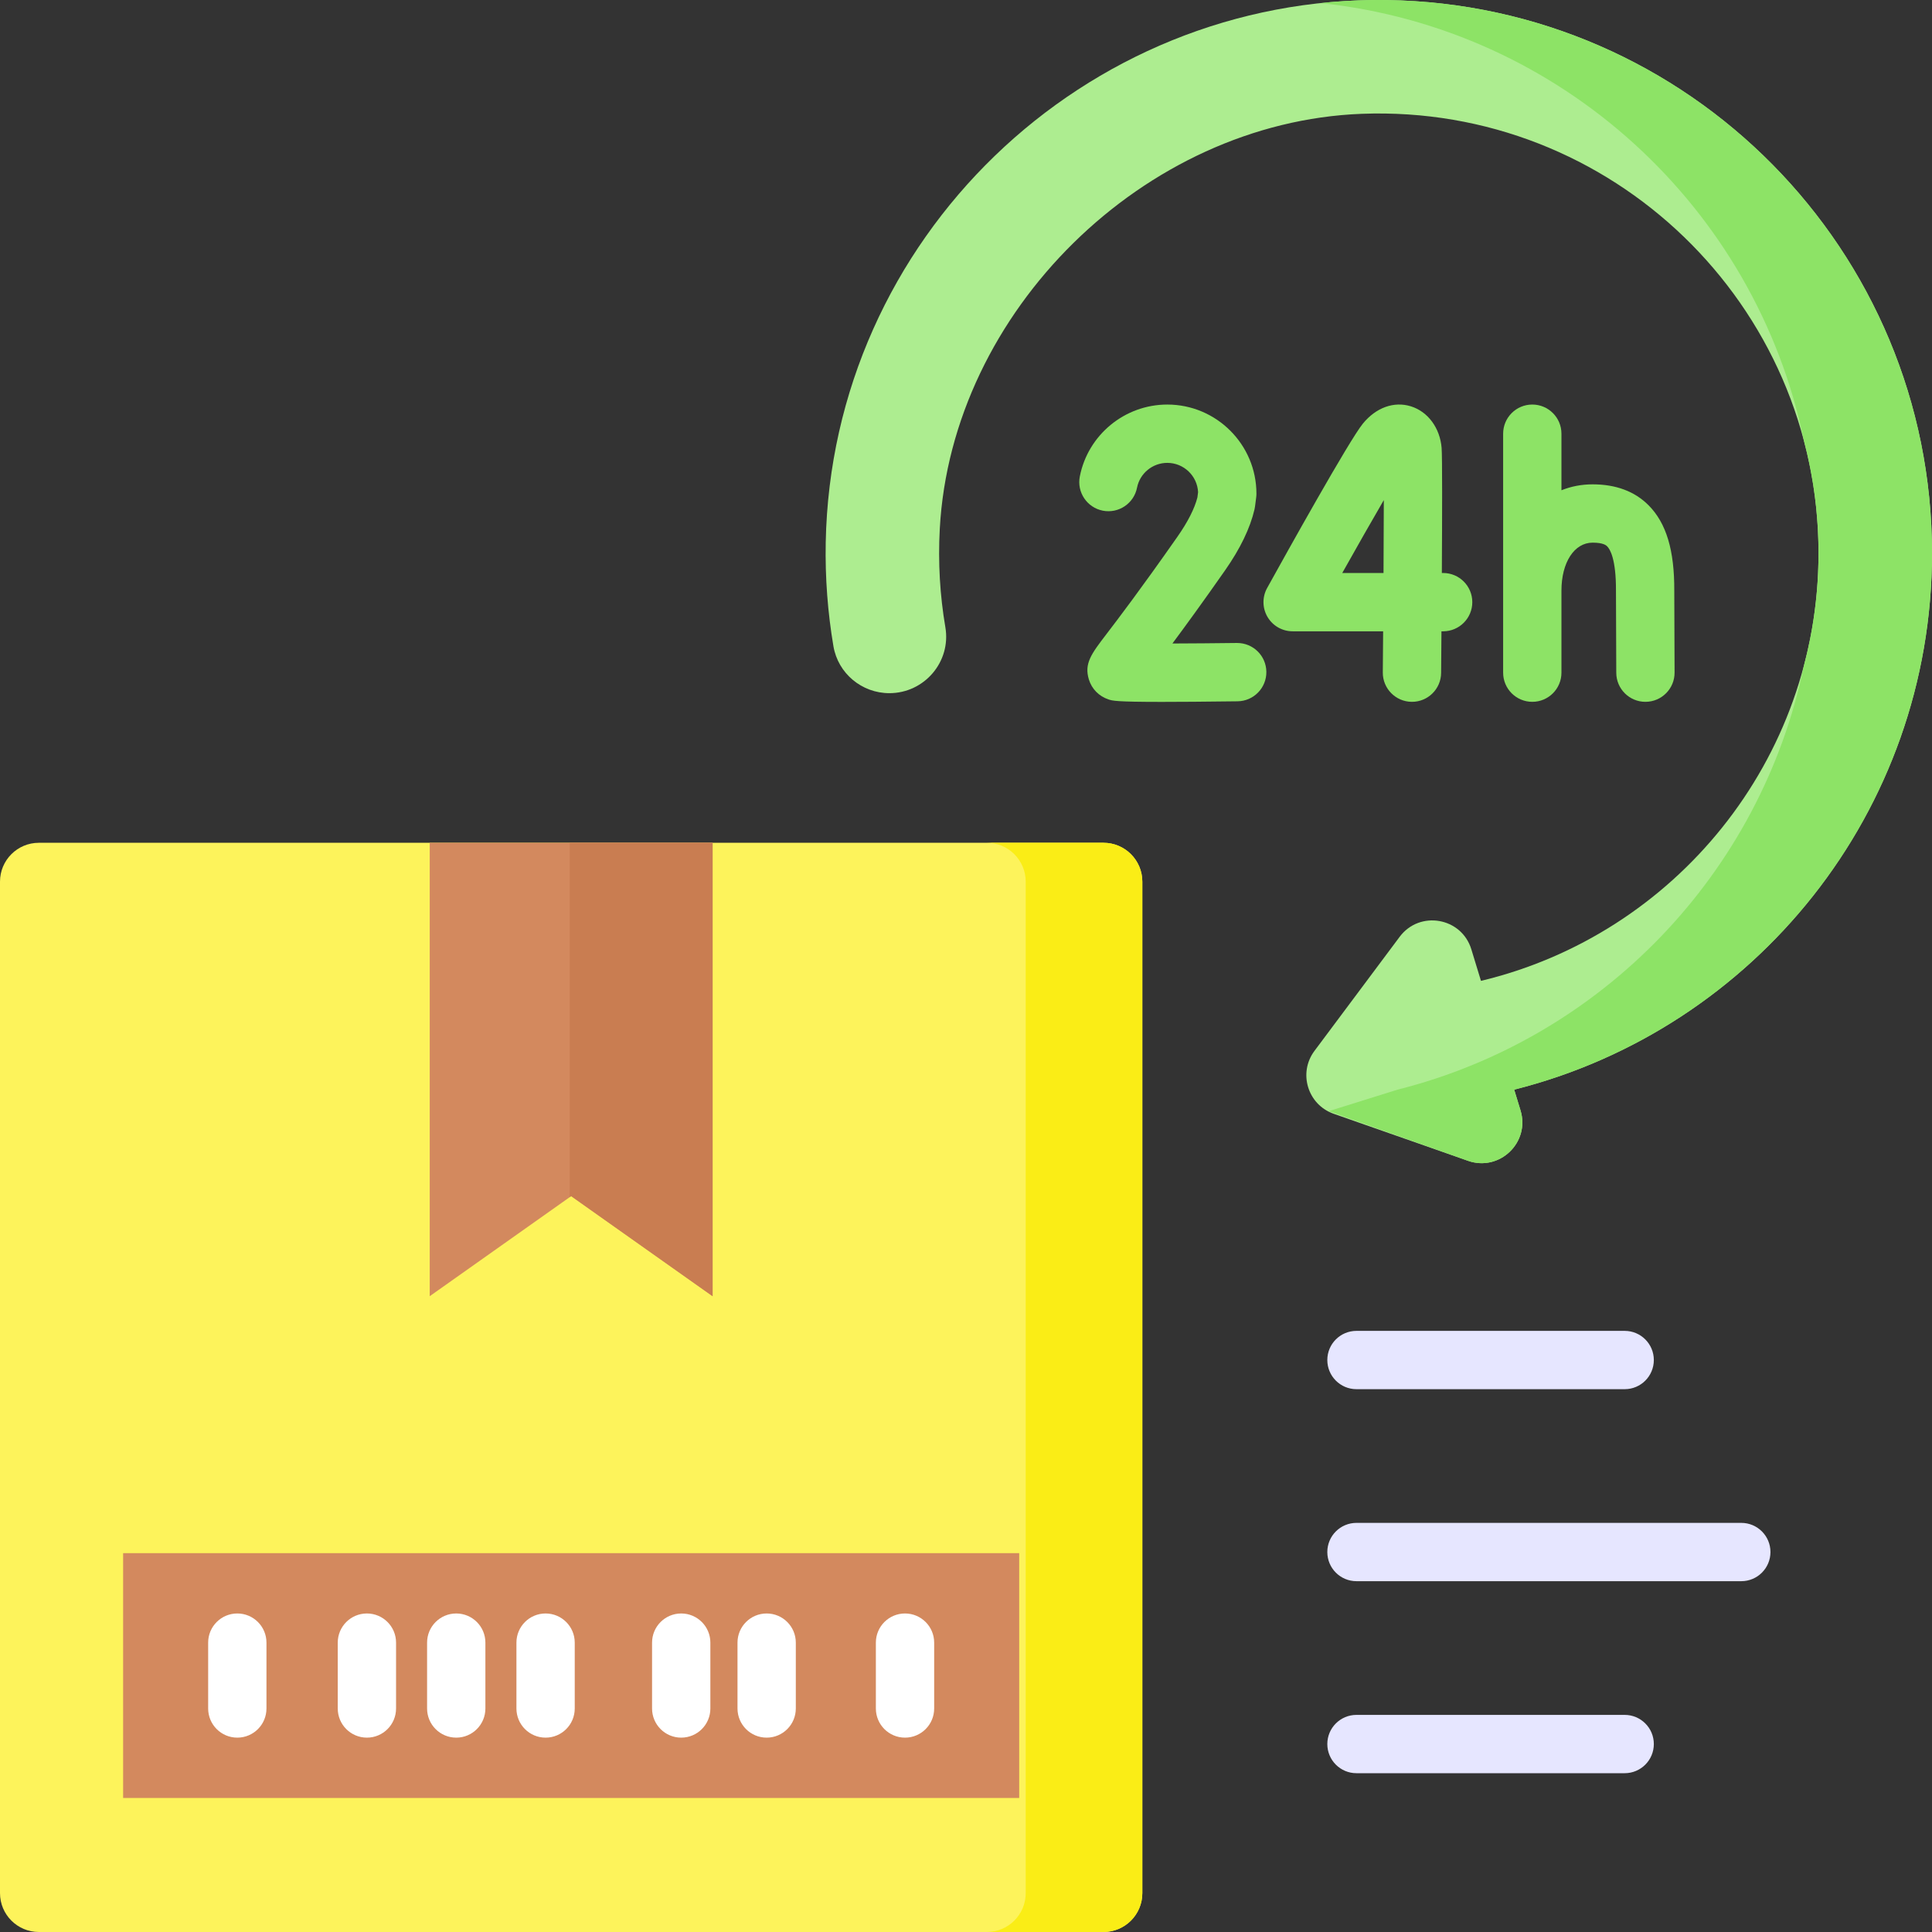 <?xml version="1.0" encoding="UTF-8"?> <svg xmlns="http://www.w3.org/2000/svg" id="Layer_1" height="512" viewBox="0 0 497 497" width="512"><rect x="0" y="0" width="497" height="497" fill="#333333" stroke="none"/> <g> <g> <g> <path d="m283.86 497h-273.86c-5.523 0-10-4.477-10-10v-260.197c0-5.523 4.477-10 10-10h273.86c5.523 0 10 4.477 10 10v260.197c0 5.523-4.477 10-10 10z" fill="#fdf35b"></path> <path d="m283.86 216.803h-30c5.523 0 10 4.477 10 10v260.197c0 5.523-4.477 10-10 10h30c5.523 0 10-4.477 10-10v-260.197c0-5.522-4.477-10-10-10z" fill="#faed16"></path> <path d="m183.316 333.442-36.386-25.744-36.386 25.744v-116.639h72.772z" fill="#d3895e"></path> <g> <path d="m146.553 216.803v91.162l.377-.267 36.386 25.744v-116.639z" fill="#c97d51"></path> </g> </g> <g> <path d="m31.674 399.542h230.513v62.979h-230.513z" fill="#d3895e"></path> <g fill="#fff"> <path d="m61.047 415.06c-4.143 0-7.5 3.358-7.5 7.5v16.942c0 4.142 3.357 7.5 7.5 7.5s7.5-3.358 7.5-7.5v-16.942c0-4.142-3.358-7.5-7.5-7.5z"></path> <path d="m232.813 415.06c-4.143 0-7.5 3.358-7.5 7.5v16.942c0 4.142 3.357 7.5 7.5 7.5s7.5-3.358 7.5-7.5v-16.942c0-4.142-3.358-7.5-7.5-7.5z"></path> <path d="m175.24 415.06c-4.143 0-7.5 3.358-7.5 7.5v16.942c0 4.142 3.357 7.5 7.5 7.5s7.5-3.358 7.5-7.5v-16.942c0-4.142-3.357-7.5-7.5-7.5z"></path> <path d="m197.219 415.06c-4.143 0-7.5 3.358-7.5 7.5v16.942c0 4.142 3.357 7.5 7.5 7.5s7.5-3.358 7.5-7.5v-16.942c0-4.142-3.358-7.5-7.5-7.5z"></path> <path d="m94.384 415.06c-4.143 0-7.5 3.358-7.5 7.5v16.942c0 4.142 3.357 7.5 7.5 7.5s7.5-3.358 7.5-7.5v-16.942c0-4.142-3.358-7.5-7.5-7.5z"></path> <path d="m117.366 415.06c-4.143 0-7.5 3.358-7.5 7.5v16.942c0 4.142 3.357 7.5 7.5 7.5s7.5-3.358 7.5-7.5v-16.942c0-4.142-3.357-7.5-7.5-7.5z"></path> <path d="m140.35 415.06c-4.143 0-7.5 3.358-7.5 7.5v16.942c0 4.142 3.357 7.5 7.5 7.5s7.5-3.358 7.5-7.5v-16.942c0-4.142-3.358-7.5-7.5-7.5z"></path> </g> </g> </g> <g fill="#e6e6ff"> <path d="m348.947 357.362h68.996c4.143 0 7.5-3.358 7.5-7.5s-3.357-7.5-7.5-7.5h-68.996c-4.143 0-7.5 3.358-7.5 7.5s3.358 7.5 7.5 7.5z"></path> <path d="m447.943 391.755h-98.996c-4.143 0-7.5 3.358-7.5 7.5s3.357 7.5 7.5 7.5h98.996c4.143 0 7.5-3.358 7.5-7.5s-3.357-7.5-7.5-7.5z"></path> <path d="m417.943 441.149h-68.996c-4.143 0-7.5 3.358-7.5 7.5s3.357 7.5 7.5 7.5h68.996c4.143 0 7.5-3.358 7.5-7.5s-3.357-7.5-7.5-7.5z"></path> </g> <g> <g fill="#8de366"> <path d="m430.701 151.98c.055-10.419-2.048-17.411-6.617-22.004-3.552-3.57-8.392-5.381-14.386-5.381-2.863 0-5.555.533-8.021 1.521v-14.549c0-4.142-3.357-7.5-7.5-7.5s-7.5 3.358-7.5 7.5v61.475c0 4.142 3.357 7.5 7.5 7.5s7.5-3.358 7.5-7.5v-21.102c0-7.269 3.299-12.345 8.021-12.345 2.797 0 3.516.723 3.752.96.69.695 2.294 3.191 2.251 11.413l.078 21.102c.016 4.133 3.37 7.472 7.499 7.472h.028c4.143-.016 7.488-3.386 7.473-7.528z"></path> <path d="m371.243 147.399h-.333c.086-14.76.125-29.995-.06-32.195-.429-5.13-3.532-9.322-7.905-10.68-4.354-1.349-8.966.31-12.344 4.441-3.536 4.326-19.752 33.473-24.638 42.303-1.285 2.323-1.247 5.153.102 7.44s3.806 3.691 6.461 3.691h23.281c-.027 3.742-.057 7.328-.085 10.579-.035 4.142 3.293 7.529 7.436 7.564h.065c4.112 0 7.463-3.315 7.499-7.435.021-2.565.054-6.32.087-10.708h.434c4.143 0 7.5-3.358 7.5-7.5s-3.357-7.5-7.5-7.5zm-15.337 0h-10.613c3.888-6.925 7.666-13.56 10.688-18.752-.007 5.346-.036 11.929-.075 18.752z"></path> <path d="m318.269 165.403c-.032 0-.064 0-.096 0-5.591.07-11.502.119-16.572.134 3.283-4.411 7.712-10.486 13.544-18.818 3.903-5.574 6.451-10.855 7.574-15.695.058-.246.102-.495.134-.745l.298-2.333c.04-.315.061-.633.061-.95 0-12.643-10.287-22.928-22.932-22.928-10.933 0-20.396 7.777-22.502 18.492-.799 4.064 1.849 8.006 5.913 8.806 4.063.795 8.007-1.849 8.806-5.913.727-3.699 4-6.384 7.783-6.384 4.239 0 7.713 3.342 7.922 7.529l-.175 1.368c-.739 2.893-2.477 6.306-5.17 10.152-9.544 13.634-15.239 21.089-18.299 25.095-3.802 4.978-5.71 7.476-4.444 11.593.749 2.434 2.59 4.3 5.052 5.121.998.333 1.898.632 13.673.632 4.616 0 10.903-.046 19.522-.154 4.143-.052 7.458-3.452 7.405-7.594-.051-4.112-3.399-7.408-7.497-7.408z"></path> </g> <path d="m497 142.305c0-77.896-62.588-141.175-140.219-142.29-78.013-1.121-142.877 61.511-144.365 139.518-.174 9.118.513 18.045 1.981 26.705 1.185 6.992 7.298 12.078 14.39 12.078 9.006 0 15.918-8.081 14.405-16.959-1.394-8.178-1.907-16.651-1.436-25.321 3.04-55.951 52.554-104.625 108.547-106.756 64.361-2.45 117.502 49.199 117.502 113.025 0 53.323-37.094 98.14-86.83 110.019l-2.478-8.117c-2.509-8.22-13.297-10.101-18.44-3.214l-21.914 29.344c-4.24 5.677-1.748 13.838 4.939 16.18l34.567 12.102c8.112 2.84 16.01-4.745 13.501-12.965l-1.632-5.347c61.756-15.533 107.482-71.423 107.482-138.002z" fill="#aded90"></path> <g> <path d="m497 142.305c0-77.896-62.588-141.175-140.219-142.29-5.756-.083-11.438.19-17.031.782 61.856 6.505 111.903 52.629 124.294 112.536 2.453 9.25 3.761 18.961 3.761 28.972 0 10.023-1.312 19.745-3.771 29.004-11.052 53.361-51.98 95.783-104.517 108.997l-17.683 5.526 35.814 12.786c8.112 2.84 16.01-4.745 13.501-12.965l-1.632-5.347c61.757-15.532 107.483-71.422 107.483-138.001z" fill="#8de366"></path> </g> </g> </g> </svg> 